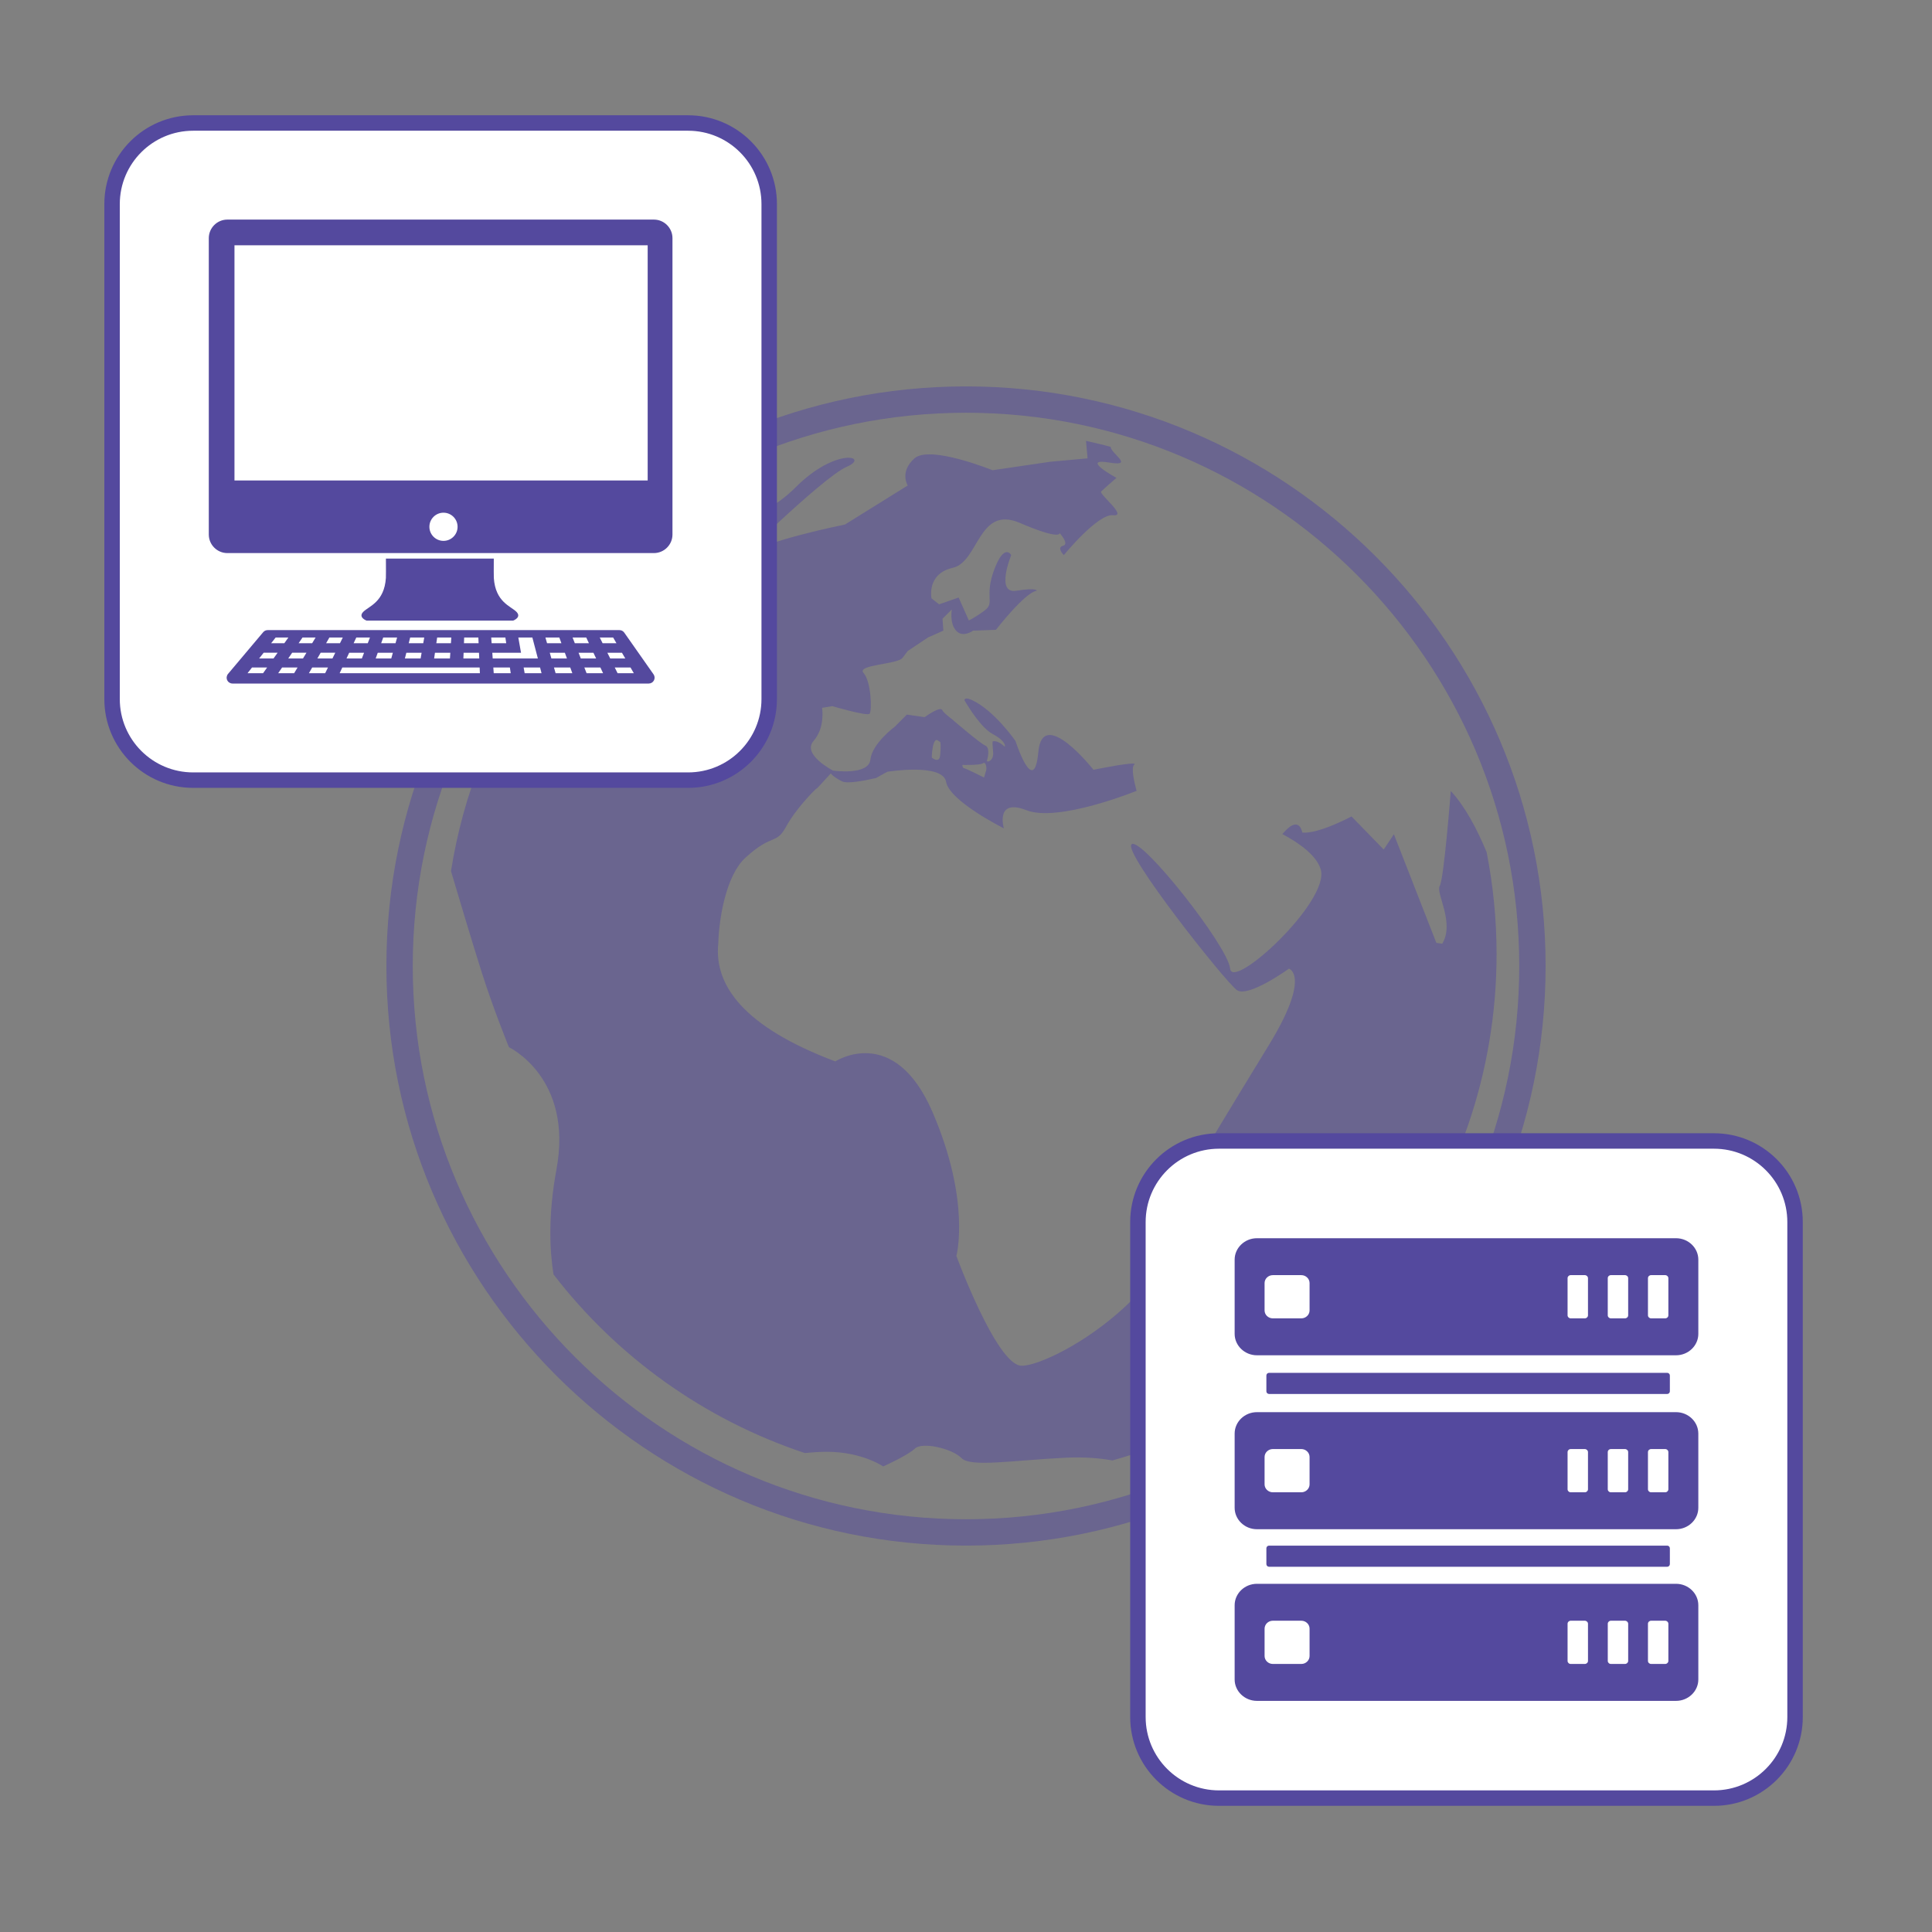 <?xml version="1.0" encoding="utf-8"?>
<!-- Generator: Adobe Illustrator 16.0.0, SVG Export Plug-In . SVG Version: 6.00 Build 0)  -->
<!DOCTYPE svg PUBLIC "-//W3C//DTD SVG 1.1//EN" "http://www.w3.org/Graphics/SVG/1.1/DTD/svg11.dtd">
<svg version="1.1" id="图层_1" xmlns="http://www.w3.org/2000/svg" xmlns:xlink="http://www.w3.org/1999/xlink" x="0px" y="0px"
	 width="500px" height="500px" viewBox="0 0 500 500" enable-background="new 0 0 500 500" xml:space="preserve">
<rect x="0" y="0" width="500" height="500" fill="#808080" stroke="none"/>
<g opacity="0.5">
	<path fill="#54499E" d="M250,100c-82.713,0-150,67.287-150,150c0,82.714,67.287,150,150,150c82.712,0,150.002-67.294,150-150
		C400,167.293,332.712,100,250,100z M250,393.182c-78.951,0-143.182-64.23-143.182-143.182S171.049,106.818,250,106.818
		c78.95,0,143.184,64.231,143.181,143.182C393.181,328.95,328.95,393.182,250,393.182z"/>
	<path fill="#54499E" d="M384.744,220.565l0.006,0.001c-2.525-6.076-5.614-11.897-9.291-15.857c0,0-1.767,22.838-2.86,24.593
		c-1.101,1.759,3.952,9.443,0.658,14.929l-1.533-0.219l-10.985-28.108l-2.636,3.955l-8.34-8.563c0,0-8.561,4.608-12.735,4.173
		c0,0-0.659-4.39-4.396-0.44c-0.26,0.285-0.509,0.552-0.764,0.82c4.487,2.393,8.768,5.505,9.913,9.063
		c2.628,8.2-22.838,31.621-23.421,25.766c-0.591-5.853-22.833-33.963-25.474-32.205c-2.64,1.755,24.302,35.725,27.229,37.771
		c2.928,2.046,13.47-5.563,13.47-5.563s5.85,1.754-5.274,19.905c-11.123,18.156-17.563,28.99-17.563,28.99
		c-2.05,35.419-40.114,54.452-46.551,53.868c-6.448-0.59-16.687-28.398-16.687-28.398s3.799-14.051-6.15-37.183
		c-9.952-23.128-25.18-13.169-25.18-13.169c-23.962-9.014-31.354-19.846-30.296-30.446c0.19-6.824,2.09-17.737,7.015-22.26
		c7.03-6.439,7.907-3.222,10.544-8.049c2.635-4.834,7.462-9.52,7.462-9.52l0.732-0.587l3.367-3.662c0,0,0.587,0.873,2.928,2.05
		c1.289,0.647,5.386-0.088,8.806-0.875c1.817-1.046,2.901-1.612,2.901-1.612s14.346-2.342,15.222,2.635
		c0.882,4.975,14.936,12.004,14.936,12.004s-2.345-7.906,5.853-4.687c8.199,3.222,28.396-4.977,28.396-4.977l0.11,0.023
		c-0.669-2.489-1.472-6.123-0.614-6.832c1.307-1.099-10.551,1.32-10.551,1.32s-13.172-16.686-14.271-4.613
		c-1.099,12.075-5.921-2.854-5.921-2.854s-5.493-7.907-11.202-10.542c-1.408-0.646-1.948-0.514-1.991,0.017
		c1.101,1.888,4.347,7.139,7.256,8.711c3.572,1.924,3.242,3.184,3.188,3.351c0,0-1.776-1.814-3.132-1.413
		c-0.117,0.371-0.034,0.958,0.111,2.892c0.166,2.25-1.814,2.689-1.592,2.031c0.22-0.659,0.817-3.349-0.438-3.843
		c-1.261-0.497-8.293-6.532-8.293-6.532l0.015-0.026c-1.52-1.163-2.68-2.147-2.813-2.554c-0.44-1.315-4.608,1.755-4.608,1.755
		l-4.608-0.659l-3.065,3.08c0,0-5.931,4.39-6.371,8.568c-0.438,4.168-9.657,2.849-9.657,2.849s-8.13-4.173-5.048-7.684
		c3.072-3.514,2.195-8.563,2.195-8.563l2.635-0.438c0,0,9.003,2.632,9.657,1.974c0.659-0.661,0.438-8.344-1.539-10.542
		c-1.971-2.195,8.785-2.195,10.097-3.952c1.32-1.755,1.32-1.755,1.32-1.755l5.267-3.512l3.957-1.755l-0.221-3.079l2.414-2.411
		c0,0-0.654,3.512,1.099,5.488c1.76,1.974,4.394,0,4.394,0l5.927-0.219c0,0,7.47-9.662,10.541-10.102c0,0,0.22-0.875-5.271,0
		c-5.487,0.875-1.321-9.224-1.321-9.224s-1.752-3.294-4.386,3.733c-2.639,7.027,0.215,8.563-2.416,10.537
		c-2.635,1.976-4.168,2.635-4.168,2.635l-2.643-5.926l-5.048,1.755l-1.974-1.539c0,0-1.32-6.368,5.488-7.901
		c6.803-1.539,6.586-16.249,17.35-11.638c10.762,4.615,10.313,2.634,10.313,2.634s2.635,2.854,0.887,3.294
		c-1.762,0.438,0.215,2.414,0.215,2.414s8.785-10.763,12.73-10.321c3.963,0.44-3.732-5.493-3.066-6.149
		c0.651-0.659,3.947-3.515,3.947-3.515s-9.662-5.27-1.763-3.953c6.505,1.08,0.263-2.428,0.263-4.081
		c-2.101-0.575-4.238-1.053-6.377-1.539l0.41,4.521l-9.656,0.88l-14.938,2.193c0,0-16.245-6.587-20.206-3.073
		c-3.945,3.512-1.752,7.027-1.752,7.027l-16.245,10.102c0,0-21.96,4.39-26.355,8.344c-4.39,3.955,20.638-20.641,26.788-23.273
		c6.15-2.634-2.632-5.27-13.172,5.27c-10.537,10.537-18.438,6.586-18.438,6.586s-5.27,4.39-7.47,6.587
		c-2.2,2.2-5.27,11.857-7.462,12.296c-2.202,0.44-10.543,0.44-10.543,0.44s-2.193,11.421-8.782,9.662
		c-3.453-0.92-9.774,4.175-15.027,9.238c-10.834,16.078-18.334,34.585-21.49,54.542c1.677,5.652,5.605,18.806,7.972,26.25
		c3.072,9.661,7.029,19.323,7.029,19.323s16.691,7.901,12.299,31.614c-2.207,11.902-1.755,21.034-0.764,27.187
		c16.401,21.305,38.983,37.572,65.035,46.229c1.177-0.111,2.399-0.212,3.655-0.275c10.456-0.588,16.62,3.742,16.62,3.742
		s6.297-2.809,8.218-4.629c1.924-1.814,9.695,0.016,12.04,2.459c2.343,2.439,13.245,0.586,26.936-0.089
		c4.939-0.243,8.963,0.136,12.133,0.706c57.341-16.025,99.424-68.625,99.424-131.092
		C387.308,237.863,386.411,229.079,384.744,220.565z M254.37,197.538c0.78-0.544,1.026,1.148,0.851,1.814
		c-0.184,0.661-0.546,1.872-0.546,1.872s-4.837-2.421-5.198-2.421s-0.423-0.842-0.423-0.842
		C249.051,197.961,253.584,198.084,254.37,197.538z M242.649,191.579l0.718,0.485c0,0,0.188,1.206-0.057,3.443
		c-0.238,2.233-2.176,0.542-2.176,0.542C241.377,190.553,242.649,191.579,242.649,191.579z M314.85,335.582
		c0.001-0.021,0.444-15.807,4.39-17.561c3.958-1.762,10.985-11.424,10.985-11.424C329.785,324.167,314.851,335.582,314.85,335.582z"
		/>
</g>
<path fill="#FFFFFF" stroke="#54499E" stroke-width="4" stroke-linejoin="round" stroke-miterlimit="10" d="M464.559,444.358
	c0,11.594-9.398,20.993-20.993,20.993h-128.08c-11.597,0-20.994-9.399-20.994-20.993V316.277c0-11.594,9.397-20.993,20.994-20.993
	h128.08c11.595,0,20.993,9.399,20.993,20.993V444.358z"/>
<path fill="#FFFFFF" stroke="#54499E" stroke-width="4" stroke-linejoin="round" stroke-miterlimit="10" d="M199.069,180.906
	c0,11.594-9.398,20.993-20.993,20.993H49.996c-11.597,0-20.994-9.399-20.994-20.993V52.825c0-11.594,9.397-20.993,20.994-20.993
	h128.08c11.595,0,20.993,9.399,20.993,20.993V180.906z"/>
<path fill="#54499E" d="M433.76,320.451H325.296c-3.176,0-5.771,2.498-5.771,5.543v19.208c0,3.048,2.598,5.545,5.771,5.545H433.76
	c3.169,0,5.766-2.497,5.766-5.545v-19.208C439.524,322.949,436.929,320.451,433.76,320.451L433.76,320.451z M433.76,409.887H325.296
	c-3.176,0-5.771,2.497-5.771,5.543v19.213c0,3.046,2.598,5.542,5.771,5.542H433.76c3.169,0,5.766-2.497,5.766-5.542V415.43
	C439.524,412.384,436.929,409.887,433.76,409.887L433.76,409.887z M338.916,428.571c0,1.137-0.966,2.059-2.138,2.059h-7.364
	c-1.172,0-2.14-0.922-2.14-2.059V421.5c0-1.137,0.968-2.059,2.14-2.059h7.364c1.172,0,2.138,0.922,2.138,2.059V428.571z
	 M410.971,429.844c0,0.436-0.374,0.786-0.822,0.786H406.5c-0.449,0-0.814-0.352-0.814-0.786v-9.615c0-0.436,0.367-0.785,0.814-0.785
	h3.647c0.448,0,0.822,0.358,0.822,0.785L410.971,429.844L410.971,429.844z M421.37,429.844c0,0.436-0.372,0.786-0.82,0.786h-3.647
	c-0.449,0-0.813-0.352-0.813-0.786v-9.615c0-0.436,0.364-0.785,0.813-0.785h3.647c0.448,0,0.82,0.358,0.82,0.785V429.844z
	 M431.772,429.844c0,0.436-0.365,0.786-0.814,0.786h-3.647c-0.448,0-0.822-0.352-0.822-0.786v-9.615
	c0-0.436,0.367-0.785,0.822-0.785h3.647c0.449,0,0.814,0.358,0.814,0.785V429.844z M433.76,365.464H325.296
	c-3.176,0-5.771,2.49-5.771,5.545v19.201c0,3.056,2.596,5.552,5.771,5.552H433.76c3.167,0,5.764-2.496,5.764-5.552v-19.201
	C439.522,367.954,436.927,365.464,433.76,365.464L433.76,365.464z M338.916,384.148c0,1.127-0.969,2.058-2.141,2.058h-7.363
	c-1.172,0-2.141-0.931-2.141-2.058v-7.082c0-1.127,0.969-2.055,2.141-2.055h7.363c1.172,0,2.141,0.928,2.141,2.055V384.148z
	 M410.969,385.421c0,0.427-0.372,0.785-0.822,0.785H406.5c-0.449,0-0.814-0.351-0.814-0.785v-9.616c0-0.435,0.365-0.789,0.814-0.789
	h3.646c0.45,0,0.822,0.354,0.822,0.789V385.421z M421.37,385.421c0,0.427-0.374,0.785-0.823,0.785H416.9
	c-0.449,0-0.814-0.351-0.814-0.785v-9.616c0-0.435,0.367-0.789,0.814-0.789h3.646c0.449,0,0.823,0.354,0.823,0.789V385.421z
	 M431.77,385.421c0,0.427-0.363,0.785-0.813,0.785h-3.646c-0.451,0-0.822-0.351-0.822-0.785v-9.616c0-0.435,0.363-0.789,0.822-0.789
	h3.646c0.449,0,0.813,0.354,0.813,0.789V385.421z M431.473,405.477c0.374,0,0.687-0.313,0.687-0.684v-4.098
	c0-0.383-0.313-0.688-0.687-0.688H328.425c-0.374,0-0.688,0.305-0.688,0.688v4.098c0,0.37,0.313,0.684,0.688,0.684H431.473
	L431.473,405.477z M431.473,360.759c0.374,0,0.687-0.313,0.687-0.688v-4.094c0-0.383-0.313-0.687-0.687-0.687H328.425
	c-0.374,0-0.688,0.304-0.688,0.687v4.094c0,0.375,0.313,0.688,0.688,0.688H431.473z M338.916,339.134
	c0,1.136-0.969,2.056-2.141,2.056h-7.363c-1.174,0-2.141-0.92-2.141-2.056v-7.073c0-1.135,0.967-2.057,2.141-2.057h7.363
	c1.172,0,2.141,0.922,2.141,2.057V339.134z M410.969,340.404c0,0.435-0.372,0.785-0.822,0.785H406.5
	c-0.449,0-0.814-0.352-0.814-0.785v-9.616c0-0.437,0.365-0.784,0.814-0.784h3.646c0.45,0,0.822,0.357,0.822,0.784V340.404z
	 M421.37,340.404c0,0.435-0.374,0.785-0.823,0.785H416.9c-0.449,0-0.814-0.352-0.814-0.785v-9.616c0-0.437,0.367-0.784,0.814-0.784
	h3.646c0.449,0,0.823,0.357,0.823,0.784V340.404z M431.77,340.404c0,0.435-0.363,0.785-0.813,0.785h-3.648
	c-0.448,0-0.819-0.352-0.819-0.785v-9.616c0-0.437,0.363-0.784,0.819-0.784h3.648c0.449,0,0.813,0.357,0.813,0.784V340.404z"/>
<g>
	<path fill="#54499E" d="M161.555,163.718c-0.283-0.404-0.745-0.646-1.239-0.646L69.27,163.07c-0.448,0-0.872,0.196-1.16,0.539
		l-9.097,10.798c-0.38,0.452-0.464,1.082-0.216,1.617c0.25,0.534,0.785,0.876,1.375,0.876h107.721c0.567,0,1.085-0.314,1.348-0.815
		c0.261-0.504,0.221-1.109-0.105-1.571L161.555,163.718z M158.675,164.981l0.866,1.49h-3.584l-0.745-1.49H158.675z M120.125,164.981
		h3.674l0.063,1.49h-3.79L120.125,164.981z M119.979,168.927h3.984l0.066,1.487h-4.104L119.979,168.927z M113.137,164.981h3.662
		l-0.097,1.49h-3.782L113.137,164.981z M112.567,168.927h3.977l-0.099,1.487h-4.093L112.567,168.927z M106.154,164.981h3.639
		l-0.257,1.49h-3.756L106.154,164.981z M105.161,168.927h3.952l-0.257,1.487h-4.07L105.161,168.927z M99.178,164.981h3.596
		l-0.416,1.49h-3.714L99.178,164.981z M97.762,168.927h3.91l-0.416,1.487h-4.028L97.762,168.927z M92.209,164.981h3.54l-0.576,1.49
		h-3.658L92.209,164.981z M90.371,168.927h3.852l-0.575,1.487h-3.972L90.371,168.927z M85.249,164.981h3.469l-0.735,1.49h-3.588
		L85.249,164.981z M78.293,164.981h3.387l-0.896,1.49h-3.505L78.293,164.981z M71.342,164.981h3.293l-1.055,1.49h-3.413
		L71.342,164.981z M68.08,174.233h-4.03l1.173-1.488h3.911L68.08,174.233z M70.786,170.415H67.06l1.173-1.488h3.609L70.786,170.415z
		 M76.116,174.233h-4.124l1.014-1.488h4.005L76.116,174.233z M78.413,170.415h-3.819l1.014-1.488h3.701L78.413,170.415z
		 M84.148,174.233h-4.205l0.853-1.488h4.087L84.148,174.233z M86.035,170.415h-3.902l0.853-1.488h3.783L86.035,170.415z
		 M87.897,174.233l0.694-1.488h35.542l0.063,1.488H87.897z M127.126,164.981h3.664l0.224,1.49h-3.78L127.126,164.981z
		 M127.406,168.927h7.431l-0.698-3.944h3.635l1.428,5.433H127.51L127.406,168.927z M127.777,174.233l-0.105-1.488h4.281l0.224,1.488
		H127.777z M135.781,174.233l-0.265-1.488h4.254l0.382,1.488H135.781z M141.153,164.981h3.596l0.543,1.49h-3.715L141.153,164.981z
		 M142.278,168.927h3.907l0.542,1.487h-4.024L142.278,168.927z M143.793,174.233l-0.425-1.488h4.212l0.542,1.488H143.793z
		 M148.18,164.981h3.534l0.703,1.49h-3.653L148.18,164.981z M149.727,168.927h3.85l0.703,1.487h-3.969L149.727,168.927z
		 M151.811,174.233l-0.584-1.488h4.154l0.7,1.488H151.811z M157.183,168.927h3.777l0.866,1.487h-3.9L157.183,168.927z
		 M159.836,174.233l-0.742-1.488h4.08l0.862,1.488H159.836z"/>
	<path fill="#54499E" d="M94.033,158.32L94.033,158.32c-1.459,1.459,0.834,2.294,0.834,2.294h37.935c0,0,2.292-0.834,0.834-2.294
		c-1.461-1.459-5.422-2.502-5.836-8.755c-0.032-0.491-0.014-2.452-0.008-5.003H99.875c0.006,2.552,0.027,4.512-0.006,5.004
		C99.453,155.819,95.492,156.861,94.033,158.32z"/>
	<path fill="#54499E" d="M169.235,56.83L169.235,56.83h-110.4c-2.64,0-4.8,2.16-4.8,4.801v76.706c0,2.64,2.16,4.8,4.8,4.8h110.399
		c2.641,0,4.8-2.16,4.8-4.8l0.001-76.706C174.035,58.99,171.876,56.83,169.235,56.83z M114.774,139.978
		c-2.015,0-3.648-1.632-3.648-3.646c0-2.016,1.633-3.647,3.648-3.647s3.647,1.633,3.647,3.647
		C118.422,138.346,116.789,139.978,114.774,139.978z M167.617,124.345H60.682V63.478h106.936L167.617,124.345L167.617,124.345z"/>
</g>
</svg>
